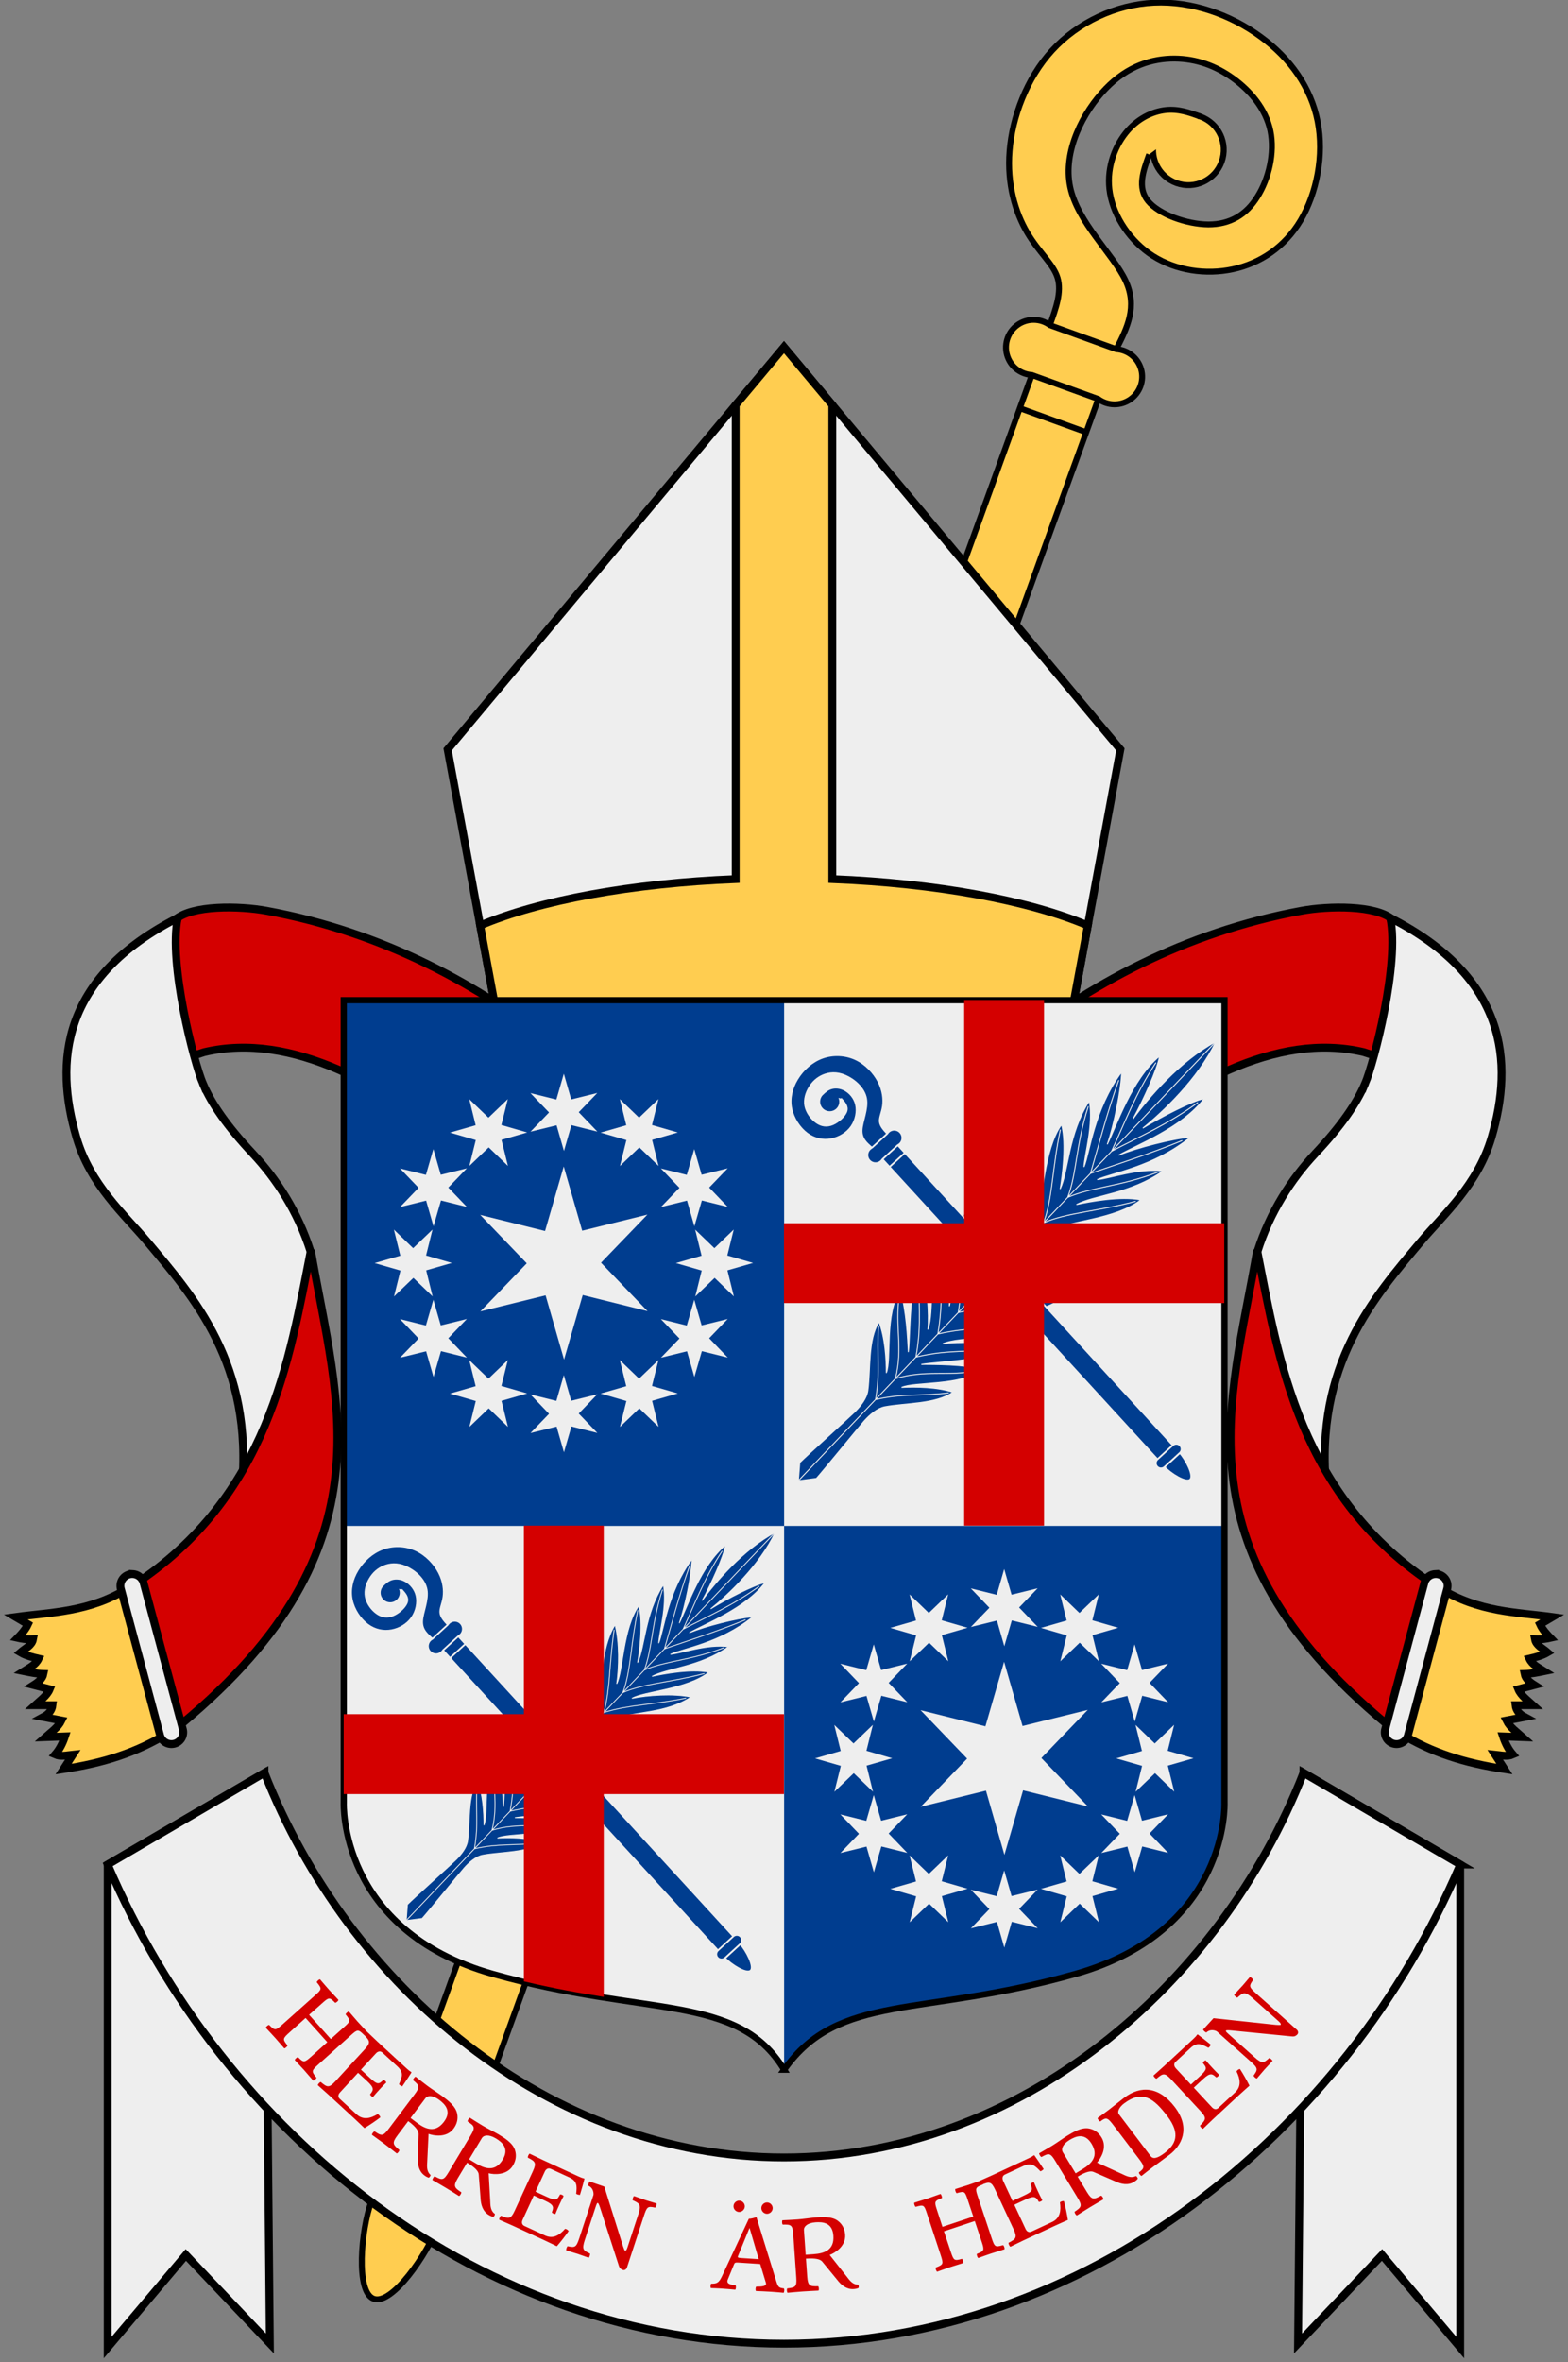 <?xml version="1.0" encoding="UTF-8" standalone="no"?>
<svg
   xmlns:dc="http://purl.org/dc/elements/1.1/"
   xmlns:cc="http://creativecommons.org/ns#"
   xmlns:rdf="http://www.w3.org/1999/02/22-rdf-syntax-ns#"
   xmlns:svg="http://www.w3.org/2000/svg"
   xmlns="http://www.w3.org/2000/svg"
   xmlns:xlink="http://www.w3.org/1999/xlink"
   id="svg2"
   viewBox="0 0 399.324 601.427"
   version="1.1"
   width="399.322"
   height="601.424">
  <rect x="0" y="0" width="399.324" height="601.427" fill="#808080" stroke="none"/>
  <defs
     id="defs81" />
  <g
     id="g4905"
     transform="translate(0.003,75.704)">
    <g
       id="PastoralCrook"
       style="fill:#ffcd50;stroke:#000000;stroke-width:30"
       transform="matrix(0.047,0.017,-0.017,0.047,147.172,-163.156)">
      <path
         id="bischof2/kugel-1"
         d="m 3960,1305 c 0,-99.411 -80.589,-180 -180,-180 -99.411,0 -180,80.589 -180,180 0,99.411 80.589,180 180,180 99.411,0 180,-80.589 180,-180 z" />
      <path
         id="bischof2/kugel-2"
         d="m 3780,12552.4 c 0,-149.117 -80.589,-270 -180,-270 -99.411,0 -180,120.883 -180,270 0,149.116 80.589,459.221 180,459.221 99.411,0 180,-310.105 180,-459.221 z" />
      <path
         id="bischof2/stab-1"
         d="m 3780,1125 c -60,0 -120,0 -180,30 -60,30 -120,90 -150,180 -30,90 -30,210 30,315 60,105 180,195 315,225 135,30 285,0 405,-75 120,-75 210,-195 240,-352 30,-158 0,-353 -90,-503 -90,-150 -240,-255 -420,-307 -180,-53 -390,-53 -570,22 -180,75 -330,225 -405,405 -75,180 -75,390 -30,555 45,165 135,285 225,360 90,75 180,105 225,165 45,60 45,150 45,240 l 0,10167.401 360,0 L 3780,2385 c 15,-120 30,-240 -75,-345 -105,-105 -330,-195 -427,-352 -98,-158 -68,-383 0,-533 67,-150 172,-225 277,-263 105,-37 210,-37 315,-7 105,30 210,90 270,187 60,98 75,233 52,338 -22,105 -82,180 -187,218 -105,37 -255,37 -330,-8 -75,-45 -75,-135 -75,-225" />
      <path
         id="bischof2/bund-1"
         d="m 3420,12552.4 360,0 c 49.706,0 90,-40.295 90,-90 0,-49.706 -40.294,-90 -90,-90 l -360,0 c -49.706,0 -90,40.294 -90,90 0,49.705 40.294,90 90,90 z" />
      <path
         id="bischof2/bund-2"
         d="m 3780,2385 -360,0 c -57.484,-16.774 -119.285,4.694 -153.992,53.491 -34.707,48.797 -34.707,114.221 0,163.018 34.707,48.797 96.508,70.265 153.992,53.491 l 360,0 c 57.484,16.774 119.285,-4.694 153.992,-53.491 34.707,-48.797 34.707,-114.221 0,-163.018 C 3899.285,2389.693 3837.484,2368.226 3780,2385 Z" />
      <path
         id="bischof2/linie-1"
         d="m 3420,2835 360,0" />
    </g>
    <g
       style="fill:#eeeeee;stroke:#000000;stroke-width:2"
       transform="translate(0.004,0)"
       id="NeckBands">
      <g
         id="NeckBandD">
        <path
           style="fill:#d40000"
           id="path9"
           d="m 67.83,156.173 c 29.946,5.508 54.476,19.009 74.517,34.979 l -21.812,27.373 c -22.44,-17.876 -46.13,-31.629 -68.53,-26.351 l -12.09,3.934 4.682,-37.647 c 4.27,-3.788 16.467,-3.531 23.223,-2.288 z" />
        <path
           id="path23"
           d="m 51.65,200.138 c 2.215,5.213 6.169,10.893 12.717,17.871 6.067,6.465 11.513,14.837 14.715,24.932 0.995,21.081 3.168,46.78 -6.876,53.335 l -10.668,7.182 c 3.097,-31.875 -12.364,-49.062 -24.016,-62.988 -5.826,-6.963 -14.544,-14.464 -18.086,-26.645 -5.556,-19.107 -3.968,-40.609 25.834,-55.838 -2.428,11.603 4.165,36.94 6.38,42.152 z" />
        <path
           style="fill:#ffcd50"
           id="path13"
           d="m 32.62,328.666 c -9.885,6.162 -19.775,6.111 -28.638,7.336 l 3.13,1.839 c -0.646,1.423 -1.925,2.774 -2.6,3.464 0.574,0.13 2.295,0.496 3.889,0.354 -0.289,1.573 -1.982,2.321 -3.182,3.359 1.419,0.831 3.004,1.222 4.596,1.591 -0.74,1.538 -2.282,2.274 -3.712,3.182 1.63,0.335 3.262,0.661 4.95,0.707 -0.234,1.186 -1.246,2.052 -2.475,2.828 l 4.066,1.061 c -0.643,1.568 -2.293,2.776 -3.712,4.066 l 4.419,0 c -0.143,1.269 -0.918,2.267 -2.298,3.005 l 4.596,0.884 c -0.874,1.764 -2.59,2.916 -4.066,4.243 l 4.95,-0.177 c -0.579,1.751 -1.366,3.316 -2.475,4.596 1.407,0.62 2.963,0.202 4.48,0.05 l -2.359,3.662 c 10.158,-1.532 18.56,-4.173 26.597,-9.132 z" />
        <path
           style="fill:#d40000"
           d="m 33.67,328.108 9.971,37.213 c 56.76,-45.53 42.25,-83.46 35.529,-122.712 -5.495,27.887 -10.667,62.825 -45.501,85.499 z"
           id="path27" />
        <path
           d="m 33.82,325.066 a 3,3 0 0 1 2.75,2.262 l 9.971,37.213 a 3,3 0 1 1 -5.795,1.553 l -9.973,-37.213 a 3,3 0 0 1 3.047,-3.814 z"
           id="path31" />
      </g>
      <use
         x="0"
         y="0"
         xlink:href="#NeckBandD"
         id="NeckBandS"
         transform="matrix(-1,0,0,1,399.31,-2.35383e-8)"
         width="100%"
         height="100%" />
    </g>
    <g
       style="stroke:#000000;stroke-width:2"
       transform="translate(-153.006,278.85)"
       id="Mitra">
      <path
         d="m 425.723,-95.518 12.607,-68.232 -85.665,-102.42 -85.665,102.42 12.607,68.232 z"
         style="fill:#eeeeee"
         id="use4233" />
      <path
         style="fill:#ffcd50"
         d="m 352.664,-266.17 -12.299,14.705 0,120.737 c -26.473,1.05 -50.109,5.44 -65.082,11.813 l 4.324,23.399 146.116,0 4.324,-23.399 c -14.974,-6.372 -38.61,-10.762 -65.082,-11.813 l 0,-120.735 -12.301,-14.707 z"
         id="path4242" />
    </g>
    <g
       id="MottoAndBand">
      <g
         style="fill:#eeeeee;stroke:#000000;stroke-width:2"
         id="MottoBand">
        <use
           height="100%"
           width="100%"
           transform="matrix(-1,0,0,1,399.292,0)"
           id="MottoBandS"
           xlink:href="#MottoBandD"
           y="0"
           x="0" />
        <path
           id="MottoBandD"
           d="M 27.423,399.016 67.358,375.667 68.721,520.959 47.326,498.427 27.423,521.989 Z" />
        <path
           id="MottoBandC"
           d="m 371.895,399.016 -39.935,-23.349 c -21.297,54.293 -72.515,97.934 -132.301,97.934 -59.786,0 -111.004,-43.641 -132.301,-97.934 l -39.935,23.349 c 29.309,68.706 95.411,122.004 172.235,122.004 76.824,0 142.927,-53.298 172.236,-122.004 z" />
      </g>
      <path
         d="m 318.949,432.98 6.765,6.027 c 0.403,0.359 0.55,0.691 0.43,0.825 -0.06,0.067 -0.718,0.084 -2.023,-0.074 l -15.074,-1.616 -2.659,2.894 c 0.035,0.232 0.595,0.731 0.829,0.738 0.845,-0.814 2.024,-0.648 2.683,-0.261 l 8.624,7.683 c 1.904,1.696 1.816,2.02 0.716,3.571 0.035,0.232 0.595,0.731 0.829,0.738 0.656,-0.782 1.452,-1.72 1.951,-2.28 0.399,-0.448 1.28,-1.391 2.04,-2.2 -0.035,-0.232 -0.595,-0.731 -0.829,-0.738 -1.414,1.272 -1.803,1.528 -3.729,-0.189 l -6.384,-5.687 c -0.717,-0.639 -1.053,-0.938 -0.913,-1.095 0.1,-0.112 0.481,-0.134 1.335,-0.056 l 15.472,1.53 c 0.727,0.086 1.114,-0.213 1.393,-0.527 0.259,-0.291 0.25,-0.822 -0.153,-1.181 l -10.326,-9.2 c -1.904,-1.696 -1.896,-1.93 -0.796,-3.481 -0.035,-0.232 -0.595,-0.731 -0.829,-0.738 -0.696,0.826 -1.412,1.675 -1.811,2.123 -0.439,0.493 -1.399,1.526 -2.2,2.379 0.035,0.232 0.595,0.731 0.829,0.738 1.414,-1.272 1.903,-1.64 3.829,0.076 z m -13.291,19.861 -2.376,2.203 -3.835,-4.136 c -0.469,-0.506 -0.593,-1.169 -0.065,-1.658 l 3.784,-3.509 c 1.65,-1.53 2.736,-1.064 4.566,-0.061 0.305,-0.201 0.486,-0.491 0.624,-0.783 -0.906,-0.756 -3.092,-2.452 -3.299,-2.587 -0.041,-0.044 -0.083,-0.046 -0.149,0.016 -0.313,0.413 -0.468,0.598 -0.996,1.088 l -7.479,6.936 c 0,0 -1.538,1.386 -2.659,2.383 -0.01,0.254 0.5,0.804 0.755,0.814 1.601,-1.362 2.077,-1.599 3.688,0.139 l 7.527,8.117 c 1.612,1.738 1.34,2.195 -0.139,3.688 -0.01,0.254 0.5,0.804 0.755,0.814 1.057,-1.022 2.599,-2.492 2.599,-2.492 l 6.379,-5.916 c 1.056,-0.979 2.857,-2.567 2.857,-2.567 -0.671,-1.341 -1.626,-3.033 -2.429,-4.252 -0.342,0.072 -0.647,0.273 -0.872,0.604 0.947,1.904 1.299,3.828 -0.373,5.378 l -4.246,3.937 c -0.484,0.449 -1.098,0.404 -1.628,-0.168 l -4.631,-4.993 2.376,-2.203 c 1.87,-1.734 2.385,-1.311 3.328,-0.426 0.254,0.01 0.716,-0.419 0.726,-0.673 -0.697,-0.663 -1.084,-1.081 -1.757,-1.807 -0.653,-0.704 -1.102,-1.188 -1.629,-1.845 -0.254,-0.01 -0.716,0.419 -0.726,0.673 0.995,1.205 1.194,1.552 -0.676,3.286 z m -12.62,20.429 -8.063,-10.64 c -0.598,-0.789 0.278,-2.017 1.258,-2.76 4.734,-3.588 7.65,-1.28 11.056,3.215 3.479,4.591 2.082,7.268 -0.739,9.406 -1.961,1.486 -2.969,1.497 -3.512,0.779 z M 282.467,461.407 c -1.148,0.87 -1.811,1.335 -2.929,2.145 -0.035,0.252 0.418,0.85 0.67,0.885 1.435,-1.087 1.819,-1.077 3.25,0.812 l 6.686,8.823 c 1.431,1.889 1.337,2.261 -0.097,3.349 -0.035,0.252 0.418,0.85 0.67,0.885 1.082,-0.857 1.733,-1.389 2.881,-2.258 0.813,-0.616 2.188,-1.583 4.245,-3.141 2.821,-2.138 5.59,-6.532 1.35,-12.127 -3.986,-5.26 -8.698,-5.567 -12.906,-2.378 -1.315,0.997 -2.958,2.355 -3.819,3.007 z m -10.078,7.742 c 1.565,-0.948 3.855,-1.915 5.597,0.958 1.85,3.053 0.176,4.98 -2.312,6.488 l -1.745,1.057 -3.281,-5.414 c -0.435,-0.718 -0.081,-1.986 1.741,-3.09 z m 4.447,13.301 -2.394,-3.951 c 2.155,-1.306 3.348,-1.538 4.075,-1.206 l 5.567,2.414 c 1.428,0.678 3.169,1.061 4.708,0.128 0.385,-0.233 0.79,-0.549 0.969,-0.833 -0.032,-0.226 -0.218,-0.534 -0.445,-0.677 -1.047,0.529 -2.026,0.246 -3.331,-0.402 l -6.599,-3.017 c 0.901,-1.002 2.705,-3.814 1.15,-6.38 -0.746,-1.232 -1.794,-2.035 -3.215,-2.296 -1.9,-0.357 -3.978,0.902 -5.595,1.882 -0.641,0.389 -2.755,1.88 -3.73,2.471 -0.949,0.575 -2.222,1.311 -3.341,1.954 -0.061,0.247 0.328,0.889 0.575,0.949 1.843,-1.011 2.254,-1.085 3.482,0.942 l 5.737,9.467 c 1.228,2.027 0.973,2.357 -0.777,3.523 -0.061,0.247 0.328,0.889 0.575,0.949 1.113,-0.71 2.329,-1.482 3.304,-2.073 0.975,-0.591 2.248,-1.327 3.443,-2.017 0.061,-0.247 -0.328,-0.889 -0.575,-0.949 -1.843,1.011 -2.357,1.147 -3.585,-0.879 z m -16.049,0.85 -2.937,1.369 -2.383,-5.112 c -0.291,-0.625 -0.206,-1.294 0.447,-1.598 l 4.677,-2.18 c 2.039,-0.951 2.931,-0.174 4.365,1.341 0.352,-0.098 0.613,-0.319 0.834,-0.554 -0.63,-0.997 -2.191,-3.281 -2.347,-3.474 -0.025,-0.054 -0.065,-0.069 -0.147,-0.031 -0.424,0.297 -0.629,0.426 -1.282,0.73 l -9.245,4.309 c 0,0 -1.889,0.847 -3.261,1.454 -0.087,0.239 0.23,0.919 0.469,1.006 1.941,-0.806 2.467,-0.885 3.468,1.263 l 4.676,10.034 c 1.001,2.148 0.602,2.5 -1.263,3.468 -0.087,0.239 0.23,0.919 0.469,1.006 1.32,-0.648 3.238,-1.575 3.238,-1.575 l 7.886,-3.675 c 1.305,-0.608 3.506,-1.568 3.506,-1.568 -0.228,-1.483 -0.618,-3.386 -1.009,-4.792 -0.348,-0.036 -0.7,0.061 -1.015,0.308 0.318,2.103 0.063,4.042 -2.003,5.005 l -5.248,2.446 c -0.598,0.279 -1.169,0.048 -1.499,-0.659 l -2.877,-6.173 2.937,-1.369 c 2.311,-1.077 2.672,-0.517 3.298,0.614 0.239,0.087 0.81,-0.179 0.897,-0.418 -0.46,-0.845 -0.701,-1.361 -1.119,-2.259 -0.406,-0.87 -0.684,-1.468 -0.985,-2.255 -0.239,-0.087 -0.81,0.179 -0.897,0.418 0.577,1.452 0.661,1.844 -1.651,2.921 z m -8.243,10.848 -3.536,-10.617 c -0.701,-2.106 -0.663,-2.277 1.291,-3.054 0.114,-0.228 -0.123,-0.939 -0.351,-1.053 -1.214,0.436 -2.713,0.967 -3.397,1.194 -0.683,0.228 -2.002,0.635 -3.264,1.024 -0.114,0.228 0.123,0.939 0.351,1.053 2.021,-0.578 2.087,-0.474 2.808,1.689 l 1.422,4.269 -7.856,2.616 -1.393,-4.279 c -0.711,-2.135 -0.673,-2.305 1.234,-3.035 0.114,-0.228 -0.123,-0.939 -0.351,-1.053 -1.214,0.436 -2.514,0.901 -3.254,1.147 -0.911,0.303 -2.173,0.692 -3.406,1.071 -0.114,0.228 0.123,0.939 0.351,1.053 2.078,-0.597 2.154,-0.464 2.865,1.67 l 3.507,10.626 c 0.72,2.258 0.73,2.381 -1.253,3.168 -0.114,0.228 0.123,0.939 0.351,1.053 1.214,-0.436 2.514,-0.901 3.397,-1.194 0.797,-0.265 2.059,-0.654 3.264,-1.024 0.114,-0.228 -0.123,-0.939 -0.351,-1.053 -1.964,0.559 -2.097,0.445 -2.846,-1.803 l -1.735,-5.209 7.856,-2.616 1.735,5.209 c 0.749,2.249 0.682,2.429 -1.196,3.149 -0.114,0.228 0.123,0.939 0.351,1.053 1.158,-0.417 2.4,-0.863 3.254,-1.147 0.825,-0.275 2.144,-0.683 3.406,-1.071 0.114,-0.228 -0.123,-0.939 -0.351,-1.053 -2.021,0.578 -2.154,0.464 -2.903,-1.784 z m -44.852,-4.04 c 1.825,-0.129 4.305,0.058 4.541,3.409 0.251,3.561 -2.118,4.51 -5.021,4.715 l -2.035,0.143 -0.445,-6.314 c -0.059,-0.838 0.835,-1.803 2.96,-1.953 z m -2.121,13.863 -0.325,-4.609 c 2.514,-0.177 3.68,0.162 4.176,0.789 l 3.849,4.691 c 0.961,1.256 2.334,2.392 4.129,2.265 0.449,-0.032 0.953,-0.127 1.242,-0.298 0.075,-0.216 0.05,-0.575 -0.087,-0.806 -1.173,-0.008 -1.914,-0.707 -2.779,-1.879 l -4.492,-5.698 c 1.259,-0.48 4.149,-2.157 3.938,-5.149 -0.101,-1.436 -0.666,-2.63 -1.811,-3.511 -1.527,-1.186 -3.951,-1.015 -5.836,-0.882 -0.748,0.053 -3.309,0.414 -4.446,0.494 -1.107,0.078 -2.576,0.151 -3.865,0.212 -0.167,0.192 -0.114,0.94 0.078,1.107 2.101,-0.058 2.501,0.064 2.667,2.429 l 0.778,11.043 c 0.167,2.364 -0.212,2.541 -2.3,2.779 -0.167,0.192 -0.114,0.94 0.078,1.107 1.315,-0.123 2.749,-0.254 3.886,-0.334 1.137,-0.08 2.606,-0.153 3.984,-0.221 0.167,-0.192 0.114,-0.94 -0.078,-1.107 -2.101,0.058 -2.62,-0.056 -2.787,-2.42 z m -18.769,-18.027 c -0.051,0.778 0.565,1.48 1.343,1.531 0.778,0.051 1.48,-0.565 1.531,-1.343 0.051,-0.778 -0.565,-1.48 -1.343,-1.531 -0.778,-0.051 -1.48,0.565 -1.531,1.343 z m 7.095,0.462 c -0.051,0.778 0.565,1.48 1.343,1.531 0.778,0.051 1.48,-0.565 1.531,-1.343 0.051,-0.778 -0.565,-1.48 -1.343,-1.531 -0.778,-0.051 -1.48,0.565 -1.531,1.343 z m -5.253,12.796 c -0.659,-0.043 -0.832,-0.144 -0.723,-0.438 l 2.933,-7.175 0.06,0.004 2.311,7.907 -4.58,-0.298 z m -3.304,5.497 1.608,-3.924 c 0.177,-0.409 0.361,-0.458 1.079,-0.411 l 5.568,0.363 1.46,4.815 c 0.275,0.86 -1.024,0.955 -2.467,0.952 -0.191,0.168 -0.24,0.916 -0.072,1.108 1.11,0.042 2.758,0.12 3.926,0.196 1.227,0.08 2.213,0.174 3.11,0.263 0.191,-0.168 0.24,-0.916 0.072,-1.108 -1.162,-0.166 -1.427,-0.243 -1.876,-1.655 l -5.116,-16.538 c -0.467,0.24 -1.534,0.471 -1.923,0.446 l -6.882,14.734 c -0.802,1.691 -1.38,1.804 -2.703,1.808 -0.191,0.168 -0.24,0.916 -0.072,1.108 0.84,0.025 1.86,0.061 2.668,0.114 1.168,0.076 2.423,0.188 3.529,0.29 0.191,-0.168 0.24,-0.916 0.072,-1.108 -1.134,-0.134 -2.445,-0.31 -1.98,-1.452 z m -22.763,-16.667 -2.823,8.609 c -0.168,0.513 -0.414,0.78 -0.585,0.724 -0.086,-0.028 -0.364,-0.624 -0.74,-1.884 l -4.54,-14.464 -3.716,-1.281 c -0.199,0.124 -0.432,0.837 -0.346,1.055 1.084,0.45 1.402,1.596 1.311,2.356 l -3.599,10.975 c -0.794,2.423 -1.126,2.472 -2.988,2.083 -0.199,0.124 -0.432,0.837 -0.346,1.055 0.979,0.289 2.157,0.644 2.869,0.878 0.57,0.187 1.787,0.617 2.832,0.992 0.199,-0.124 0.432,-0.837 0.346,-1.055 -1.731,-0.788 -2.121,-1.043 -1.317,-3.494 l 2.664,-8.124 c 0.299,-0.912 0.439,-1.34 0.639,-1.274 0.143,0.047 0.315,0.387 0.585,1.202 l 4.778,14.795 c 0.212,0.701 0.64,0.936 1.039,1.067 0.371,0.122 0.853,-0.099 1.022,-0.612 l 4.309,-13.142 c 0.794,-2.423 1.012,-2.51 2.874,-2.12 0.199,-0.124 0.432,-0.837 0.346,-1.055 -1.036,-0.308 -2.1,-0.625 -2.67,-0.812 -0.627,-0.206 -1.958,-0.673 -3.06,-1.066 -0.199,0.124 -0.432,0.837 -0.346,1.055 1.73,0.788 2.263,1.089 1.459,3.541 z m -23.255,-4.364 -2.943,-1.356 2.36,-5.123 c 0.289,-0.627 0.854,-0.994 1.508,-0.692 l 4.687,2.159 c 2.044,0.942 2.028,2.123 1.799,4.198 0.302,0.205 0.639,0.261 0.962,0.278 0.353,-1.125 1.087,-3.793 1.133,-4.036 0.025,-0.054 0.01,-0.094 -0.071,-0.132 -0.501,-0.132 -0.731,-0.205 -1.385,-0.506 l -9.264,-4.268 c 0,0 -1.868,-0.893 -3.217,-1.548 -0.239,0.088 -0.553,0.769 -0.464,1.008 1.87,0.96 2.27,1.31 1.278,3.463 l -4.632,10.054 c -0.992,2.153 -1.518,2.075 -3.463,1.278 -0.239,0.088 -0.553,0.769 -0.464,1.008 1.348,0.588 3.295,1.452 3.295,1.452 l 7.902,3.64 c 1.308,0.603 3.463,1.661 3.463,1.661 0.984,-1.132 2.184,-2.66 3.004,-3.868 -0.197,-0.289 -0.499,-0.494 -0.891,-0.576 -1.399,1.602 -3.043,2.661 -5.113,1.707 l -5.259,-2.423 c -0.599,-0.276 -0.793,-0.861 -0.466,-1.569 l 2.85,-6.185 2.943,1.356 c 2.316,1.067 2.122,1.704 1.664,2.913 0.088,0.239 0.66,0.502 0.899,0.414 0.347,-0.897 0.586,-1.415 1,-2.314 0.402,-0.872 0.678,-1.471 1.084,-2.209 -0.088,-0.239 -0.66,-0.502 -0.899,-0.414 -0.735,1.379 -0.979,1.696 -3.295,0.629 z m -13.057,-14.918 c 1.569,0.942 3.493,2.517 1.764,5.397 -1.837,3.061 -4.322,2.479 -6.817,0.981 l -1.749,-1.05 3.258,-5.427 c 0.432,-0.72 1.719,-0.998 3.545,0.099 z m -9.69,10.139 2.378,-3.961 c 2.161,1.297 2.922,2.244 2.968,3.041 l 0.462,6.051 c 0.067,1.58 0.54,3.298 2.083,4.224 0.386,0.232 0.854,0.443 1.188,0.468 0.185,-0.134 0.371,-0.442 0.391,-0.71 -0.957,-0.679 -1.162,-1.678 -1.198,-3.134 l -0.41,-7.244 c 1.307,0.33 4.636,0.613 6.18,-1.959 0.741,-1.235 0.963,-2.536 0.531,-3.915 -0.571,-1.847 -2.654,-3.098 -4.275,-4.071 -0.643,-0.386 -2.948,-1.56 -3.925,-2.146 -0.952,-0.571 -2.197,-1.354 -3.287,-2.043 -0.247,0.062 -0.633,0.705 -0.571,0.952 1.754,1.158 2.011,1.487 0.792,3.519 l -5.698,9.491 c -1.22,2.032 -1.631,1.96 -3.478,0.956 -0.247,0.062 -0.633,0.705 -0.571,0.952 1.147,0.654 2.397,1.369 3.375,1.956 0.977,0.587 2.222,1.369 3.39,2.105 0.247,-0.062 0.633,-0.705 0.571,-0.952 -1.754,-1.158 -2.114,-1.549 -0.894,-3.581 z m -4.704,-19.934 c 1.463,1.099 3.213,2.865 1.195,5.551 -2.145,2.854 -4.556,2.018 -6.882,0.27 l -1.631,-1.226 3.803,-5.06 c 0.505,-0.672 1.813,-0.814 3.516,0.465 z m -10.689,9.08 2.776,-3.693 c 2.015,1.514 2.674,2.535 2.637,3.333 l -0.168,6.066 c -0.098,1.578 0.195,3.336 1.634,4.418 0.36,0.27 0.804,0.529 1.133,0.589 0.198,-0.114 0.414,-0.402 0.463,-0.666 -0.881,-0.775 -0.982,-1.789 -0.867,-3.241 l 0.343,-7.248 c 1.266,0.463 4.547,1.09 6.349,-1.308 0.865,-1.151 1.22,-2.423 0.934,-3.839 -0.376,-1.896 -2.319,-3.356 -3.83,-4.492 -0.6,-0.451 -2.77,-1.857 -3.682,-2.541 -0.887,-0.667 -2.045,-1.574 -3.058,-2.373 -0.252,0.036 -0.703,0.635 -0.667,0.887 1.625,1.334 1.846,1.688 0.423,3.582 l -6.65,8.85 c -1.424,1.895 -1.826,1.78 -3.559,0.591 -0.252,0.036 -0.703,0.635 -0.667,0.887 1.073,0.769 2.242,1.61 3.154,2.295 0.911,0.685 2.069,1.592 3.154,2.445 0.252,-0.036 0.703,-0.635 0.667,-0.887 -1.625,-1.334 -1.942,-1.76 -0.519,-3.655 z m -6.878,-14.595 -2.384,-2.194 3.819,-4.15 c 0.467,-0.508 1.118,-0.683 1.648,-0.196 l 3.797,3.494 c 1.656,1.524 1.278,2.643 0.423,4.547 0.224,0.288 0.528,0.445 0.83,0.56 0.682,-0.963 2.199,-3.276 2.318,-3.493 0.041,-0.044 0.039,-0.087 -0.027,-0.147 -0.436,-0.279 -0.633,-0.42 -1.163,-0.907 l -7.506,-6.907 c 0,0 -1.503,-1.424 -2.586,-2.462 -0.254,0.011 -0.762,0.562 -0.752,0.817 1.484,1.488 1.758,1.944 0.153,3.688 l -7.496,8.146 c -1.605,1.744 -2.082,1.509 -3.688,0.153 -0.254,0.011 -0.762,0.562 -0.752,0.817 1.102,0.973 2.69,2.394 2.69,2.394 l 6.402,5.891 c 1.06,0.975 2.785,2.644 2.785,2.644 1.284,-0.775 2.895,-1.861 4.047,-2.758 -0.099,-0.336 -0.323,-0.624 -0.671,-0.821 -1.823,1.095 -3.713,1.598 -5.391,0.054 l -4.261,-3.921 c -0.486,-0.447 -0.49,-1.062 0.038,-1.636 l 4.611,-5.011 2.384,2.194 c 1.876,1.727 1.496,2.273 0.689,3.284 0.011,0.254 0.474,0.681 0.729,0.67 0.606,-0.747 0.992,-1.167 1.662,-1.895 0.65,-0.706 1.097,-1.192 1.71,-1.77 -0.011,-0.254 -0.474,-0.681 -0.729,-0.67 -1.123,1.087 -1.453,1.313 -3.329,-0.414 z m -13.235,-3.519 8.328,-7.474 c 1.652,-1.483 1.824,-1.516 3.316,-0.033 0.254,0.014 0.812,-0.487 0.826,-0.741 -0.884,-0.94 -1.968,-2.103 -2.449,-2.639 -0.481,-0.536 -1.38,-1.583 -2.24,-2.585 -0.254,-0.014 -0.812,0.487 -0.826,0.741 1.336,1.623 1.266,1.725 -0.43,3.248 l -3.349,3.006 -5.531,-6.162 3.369,-2.983 c 1.674,-1.503 1.846,-1.536 3.276,-0.078 0.254,0.014 0.812,-0.487 0.826,-0.741 -0.884,-0.94 -1.828,-1.947 -2.349,-2.527 -0.641,-0.714 -1.501,-1.717 -2.34,-2.697 -0.254,-0.014 -0.812,0.487 -0.826,0.741 1.376,1.668 1.284,1.79 -0.39,3.293 L 71.934,439.74 c -1.784,1.561 -1.893,1.619 -3.405,0.114 -0.254,-0.014 -0.812,0.487 -0.826,0.741 0.884,0.94 1.828,1.947 2.449,2.639 0.561,0.625 1.42,1.628 2.24,2.585 0.254,0.014 0.812,-0.487 0.826,-0.741 -1.296,-1.578 -1.244,-1.745 0.52,-3.329 l 4.086,-3.667 5.531,6.162 -4.086,3.667 c -1.764,1.583 -1.956,1.594 -3.365,0.158 -0.254,-0.014 -0.812,0.487 -0.826,0.741 0.844,0.895 1.748,1.858 2.349,2.527 0.581,0.647 1.481,1.694 2.34,2.697 0.254,0.014 0.812,-0.487 0.826,-0.741 -1.336,-1.623 -1.284,-1.79 0.48,-3.373 z"
         style="font-style:normal;font-variant:normal;font-weight:normal;font-stretch:normal;font-size:30px;line-height:125%;font-family:'Linux Libertine Mono O';-inkscape-font-specification:'Linux Libertine Mono O';text-align:start;letter-spacing:0px;word-spacing:0px;text-anchor:start;fill:#d40000;fill-opacity:1;stroke:none;stroke-width:1px;stroke-linecap:butt;stroke-linejoin:miter;stroke-opacity:1"
         id="path3568" />
    </g>
  </g>
  <g
     transform="matrix(0.905,0,0,0.905,53.943,109.282)"
     id="Shield">
    <path
       d="m 243.05,434.578 c 43.384,-12.27 41.906,-48.156 41.906,-48.156 l 0.006,-77.875 0.006,-147.906 -123.919,-2e-4 -123.906,-2.2e-4 -0.007,147.906 -0.007,77.786 c 0,7e-5 -1.46,35.884 41.924,48.155 43.384,12.27 68.862,5.307 81.995,26.986 15.432,-21.737 38.616,-14.624 82,-26.895 z"
       style="fill:#003d8f"
       id="Field-1-4" />
    <path
       style="fill:#eeeeee;stroke:none"
       id="Field-2"
       d="m 161.05,308.547 123.919,0 5.4e-4,-147.906 -123.919,10e-6 z" />
    <path
       style="fill:#eeeeee"
       id="Field-3"
       d="m 161.05,461.43 1e-5,-152.883 -123.919,-2.2e-4 0,77.786 c 0,7e-5 -1.46,35.884 41.924,48.155 43.384,12.27 68.862,5.307 81.995,26.943 z" />
    <path
       d="m 161.05,461.524 c 15.432,-21.78 38.611,-14.673 81.995,-26.943 43.384,-12.27 41.924,-48.155 41.924,-48.155 l 0,-225.786 -247.838,0 0,225.786 c 0,6e-5 -1.46,35.884 41.924,48.155 43.384,12.27 68.862,5.307 81.995,26.943 z"
       id="ShieldFrame"
       style="fill:none;stroke:#000000;stroke-width:1.752" />
    <g
       transform="matrix(0.471,0,0,0.471,39.963,168.465)"
       id="g3582">
      <path
         d="m 75.5,111.611 38.742,9.627 11.163,-38.549 11.034,38.365 38.966,-9.607 -27.708,28.738 27.803,28.942 -38.742,-9.627 -11.163,38.549 -11.034,-38.365 -38.966,9.607 L 103.303,140.553 75.5,111.611 Z"
         style="fill:#eeeeee;fill-opacity:1;fill-rule:nonzero;stroke:none;stroke-width:2;stroke-miterlimit:4;stroke-dasharray:none;stroke-opacity:1"
         id="6-pt-star-sharp" />
      <use
         transform="matrix(0.4,0,0,0.4,75.3,-5.778)"
         id="use2163"
         x="0"
         y="0"
         width="251"
         height="304.05"
         xlink:href="#6-pt-star-sharp" />
      <use
         transform="translate(0,179.994)"
         id="use2175"
         x="0"
         y="0"
         width="251"
         height="304.05"
         xlink:href="#use2163" />
      <use
         transform="matrix(0.866,-0.5,0.5,0.866,-53.37,81.556)"
         id="use2177"
         x="0"
         y="0"
         width="251"
         height="304.05"
         xlink:href="#use2163" />
      <use
         transform="matrix(0.866,-0.5,0.5,0.866,-53.37,81.556)"
         id="use2179"
         x="0"
         y="0"
         width="251"
         height="304.05"
         xlink:href="#use2175" />
      <use
         transform="matrix(0.5,-0.866,0.866,0.5,-58.811,178.87)"
         id="use2181"
         x="0"
         y="0"
         width="251"
         height="304.05"
         xlink:href="#use2163" />
      <use
         transform="matrix(0.5,-0.866,0.866,0.5,-58.811,178.87)"
         id="use2183"
         x="0"
         y="0"
         width="251"
         height="304.05"
         xlink:href="#use2175" />
      <use
         transform="matrix(2.018922e-7,-1,1,2.018922e-7,-14.867,265.867)"
         id="use2185"
         x="0"
         y="0"
         width="251"
         height="304.05"
         xlink:href="#use2163" />
      <use
         transform="matrix(2.018922e-7,-1,1,2.018922e-7,-14.867,265.867)"
         id="use2187"
         x="0"
         y="0"
         width="251"
         height="304.05"
         xlink:href="#use2175" />
      <use
         transform="matrix(-0.5,-0.866,0.866,-0.5,66.689,319.237)"
         id="use2189"
         x="0"
         y="0"
         width="251"
         height="304.05"
         xlink:href="#use2163" />
      <use
         transform="matrix(-0.5,-0.866,0.866,-0.5,66.689,319.237)"
         id="use2191"
         x="0"
         y="0"
         width="251"
         height="304.05"
         xlink:href="#use2175" />
      <use
         transform="matrix(-0.866,-0.5,0.5,-0.866,164.003,324.678)"
         id="use2193"
         x="0"
         y="0"
         width="251"
         height="304.05"
         xlink:href="#use2163" />
      <use
         transform="matrix(-0.866,-0.5,0.5,-0.866,164.003,324.678)"
         id="use2195"
         x="0"
         y="0"
         width="251"
         height="304.05"
         xlink:href="#use2175" />
    </g>
    <use
       height="100%"
       width="100%"
       transform="translate(123.922,139.342)"
       id="use3530"
       xlink:href="#g3582"
       y="0"
       x="0" />
    <g
       transform="matrix(0.537,0.022,-0.022,0.537,-137.528,-39.203)"
       style="fill:#003d8f;stroke:#eeeeee;stroke-width:0.5"
       id="Palm-leaf">
      <path
         id="path4732-3"
         d="m 796.984,361.253 c -18.473,10.896 -34.334,31.272 -41.58,42.111 5.016,-10.293 11.661,-26.541 12.494,-33.354 -14.181,12.935 -20.94,37.356 -25.453,47.256 3.025,-10.019 6.139,-29.066 5.965,-38.149 -13.815,20.562 -14.886,43.066 -17.657,50.484 -0.021,-6.523 4.191,-22.323 1.35,-34.62 -10.392,17.831 -9.264,37.159 -13.354,46.635 0.855,-6.811 2.438,-23.533 -0.637,-33.728 -8.972,13.922 -7.701,39.342 -11.227,46.767 0.965,-9.573 0.778,-24.329 -2.424,-34.878 -8.52,15.915 -5.187,33.477 -8.921,47.54 -0.57,-7.009 1.115,-26.104 -2.917,-35.933 -9.549,13.458 -4.021,37.447 -8.301,49.514 0.748,-9.687 -0.776,-27.997 -3.407,-36.293 -7.576,12.012 -3.782,36.843 -7.541,48.333 0.328,-7.977 1.257,-25.135 -3.713,-37.369 -7.575,13.043 -3.86,38.735 -6.37,49.751 -0.385,-10.005 -0.23,-24.982 -4.316,-35.52 -8.39,15.87 -3.115,38.31 -6.406,48.173 0.391,-7.758 -1.208,-24.426 -4.92,-34.202 -6.081,10.707 -4.054,36.798 -4.827,46.394 -0.748,-7.402 -1.829,-21.098 -5.521,-32.235 -7.83,12.704 -2.979,36.298 -5.547,43.616 -0.304,-7.375 -1.447,-18.563 -4.933,-26.504 -5.507,9.523 -3.307,25.102 -4.355,36.142 -0.378,3.985 -3.389,8.221 -6.488,11.515 -2.858,3.038 -23.632,23.352 -27.579,27.598 l -0.336,9.493 9.354,-1.595 c 3.688,-4.472 21.087,-27.742 23.722,-30.975 2.857,-3.505 6.671,-7.038 10.571,-7.938 10.805,-2.494 26.527,-2.377 35.241,-9.091 -8.331,-2.409 -19.572,-2.067 -26.923,-1.397 6.916,-3.51 30.944,-1.811 42.505,-11.247 -11.527,-2.192 -25.234,-1.448 -32.67,-1.214 9.41,-2.031 35.541,-3.46 45.353,-10.899 -10.18,-2.392 -26.925,-1.79 -34.564,-0.38 9.343,-4.562 32.282,-2.291 46.908,-12.699 -10.984,-2.661 -25.81,-0.534 -35.779,0.403 10.589,-3.94 36.547,-3.644 48.477,-12.872 -12.781,-3.314 -29.668,-0.132 -37.532,1.245 10.894,-5.24 36.021,-4.742 46.93,-13.835 -8.57,-1.515 -26.921,-0.612 -36.425,1.406 11.398,-5.832 35.895,-3.525 47.977,-14.764 -10.274,-2.702 -28.982,1.485 -36.004,1.844 13.449,-5.555 31.297,-4.565 45.95,-15.108 -10.879,-1.784 -25.53,-0.025 -34.893,2.194 6.895,-4.474 32.261,-6.564 44.879,-17.293 -10.512,-1.705 -26.879,2.069 -33.518,3.814 8.854,-5.304 28.162,-6.733 44.468,-19.384 -12.564,-1.195 -27.659,5.072 -34.128,5.911 6.988,-3.725 29.154,-7.752 47.716,-24.156 -9.027,1.024 -27.509,6.611 -37.042,10.93 9.219,-5.779 32.536,-15.698 43.489,-31.46 -6.643,1.724 -21.874,10.452 -31.416,16.781 9.789,-8.612 27.908,-27.01 36.275,-46.757 z" />
      <path
         d="m 626.677,517.165 c -0.508,15.188 2.036,23.715 -0.018,38.548 m 10.184,-54.838 c -1.646,16.319 3.148,27.409 -0.225,43.467 m 10.759,-57.824 c -1.094,17.726 2.204,27.234 -0.493,46.102 m 11.964,-60.395 c -1.552,21.367 1.521,28.215 -0.981,47.854 m 11.548,-62.124 c -0.754,19.95 0.743,33.377 -1.335,50.463 m 12.568,-61.286 c -1.811,16.786 0.921,37.337 -2.918,50.841 m 14.597,-64.641 c -2.712,21.499 0.267,30.402 -3.769,51.706 m 15.52,-62.328 c -2.28,21.572 -0.744,33.838 -4.021,49.198 m 17.546,-61.381 c -3.481,20.397 -2.606,36.815 -6.868,49.189 m 20.972,-61.956 c -5.788,20.846 -4.451,34.823 -8.82,48.082 m 24.194,-62.45 c -5.492,17.754 -8.605,32.493 -12.805,49.446 m 31.877,-59.396 c -9.831,16.345 -14.742,31.368 -21.303,47.323 m -79.983,129.848 c -14.989,2.506 -23.776,1.107 -38.209,5.098 m 53.018,-17.323 c -15.96,3.783 -27.584,0.492 -43.058,5.951 m 55.901,-18.286 c -17.427,3.421 -27.287,1.405 -45.635,6.565 m 58.291,-19.82 c -20.976,4.354 -28.17,2.211 -47.308,7.279 m 60.06,-19.635 c -19.677,3.377 -33.183,3.663 -49.847,7.974 m 59.095,-20.536 c -16.401,4.008 -37.133,4.008 -50.013,9.593 m 62.154,-22.989 c -20.954,5.522 -30.172,3.742 -50.758,10.551 m 59.739,-23.6 c -21.083,5.104 -33.445,5.198 -48.239,10.47 m 58.533,-25.483 c -19.76,6.139 -36.151,7.435 -47.855,13.292 m 58.651,-28.954 c -19.902,8.485 -33.932,9.002 -46.5,15.08 m 58.716,-32.214 c -16.875,7.784 -31.076,12.812 -47.327,19.21 m 54.677,-39.427 c -14.907,11.899 -29.151,18.748 -44.103,27.354 m 52.133,-59.514 -208.922,238.538"
         style="fill:none"
         id="path4792-8-4" />
    </g>
    <g
       transform="matrix(-0.012,0.011,0.011,0.012,204.878,131.948)"
       id="PastoralCrook-1"
       style="fill:#003d8f;stroke:#eeeeee;stroke-width:30">
      <path
         id="bischof2/kugel-1-9"
         d="m 3960,1305 c 0,-99.411 -80.589,-180 -180,-180 -99.411,0 -180,80.589 -180,180 0,99.411 80.589,180 180,180 99.411,0 180,-80.589 180,-180 z" />
      <path
         id="bischof2/kugel-2-6"
         d="m 3780,9869.876 c 0,-149.117 -80.589,-270 -180,-270 -99.411,0 -180,120.883 -180,270 0,149.116 80.589,459.221 180,459.221 99.411,0 180,-310.105 180,-459.221 z" />
      <path
         id="bischof2/stab-1-2"
         d="m 3780,1125 c -60,0 -120,0 -180,30 -60,30 -120,90 -150,180 -30,90 -30,210 30,315 60,105 180,195 315,225 135,30 285,0 405,-75 120,-75 210,-195 240,-352 30,-158 0,-353 -90,-503 -90,-150 -240,-255 -420,-307 -180,-53 -390,-53 -570,22 -180,75 -330,225 -405,405 -75,180 -75,390 -30,555 45,165 135,285 225,360 90,75 180,105 225,165 45,60 45,150 45,240 l 0,7484.877 360,0 0,-7484.877 c 15,-120 30,-240 -75,-345 -105,-105 -330,-195 -427,-352 -98,-158 -68,-383 0,-533 67,-150 172,-225 277,-263 105,-37 210,-37 315,-7 105,30 210,90 270,187 60,98 75,233 52,338 -22,105 -82,180 -187,218 -105,37 -255,37 -330,-8 -75,-45 -75,-135 -75,-225" />
      <path
         id="bischof2/bund-1-5"
         d="m 3420,9869.876 360,0 c 49.706,0 90,-40.295 90,-90 0,-49.706 -40.294,-90 -90,-90 l -360,0 c -49.706,0 -90,40.294 -90,90 0,49.705 40.294,90 90,90 z" />
      <path
         id="bischof2/bund-2-4"
         d="m 3780,2385 -360,0 c -57.484,-16.774 -119.285,4.694 -153.992,53.491 -34.707,48.797 -34.707,114.221 0,163.018 34.707,48.797 96.508,70.265 153.992,53.491 l 360,0 c 57.484,16.774 119.285,-4.694 153.992,-53.491 34.707,-48.797 34.707,-114.221 0,-163.018 C 3899.285,2389.693 3837.484,2368.226 3780,2385 Z" />
      <path
         id="bischof2/linie-1-4"
         d="m 3420,2835 360,0" />
    </g>
    <path
       id="path3444"
       transform="matrix(1.105,0,0,1.105,-59.619,-120.779)"
       d="M 245.555 254.629 L 245.555 311.461 L 199.662 311.461 L 199.66 331.797 L 245.555 331.797 L 245.555 388.455 L 265.891 388.455 L 265.891 331.797 L 311.783 331.797 L 311.783 311.461 L 265.891 311.461 L 265.891 254.629 L 245.555 254.629 z "
       style="color:#000000;font-style:normal;font-variant:normal;font-weight:normal;font-stretch:normal;font-size:medium;line-height:normal;font-family:sans-serif;text-indent:0;text-align:start;text-decoration:none;text-decoration-line:none;text-decoration-style:solid;text-decoration-color:#000000;letter-spacing:normal;word-spacing:normal;text-transform:none;direction:ltr;block-progression:tb;writing-mode:lr-tb;baseline-shift:baseline;text-anchor:start;white-space:normal;clip-rule:nonzero;display:inline;overflow:visible;visibility:visible;opacity:1;isolation:auto;mix-blend-mode:normal;color-interpolation:sRGB;color-interpolation-filters:linearRGB;solid-color:#000000;solid-opacity:1;fill:#d40000;fill-opacity:1;fill-rule:evenodd;stroke:none;stroke-width:45;stroke-linecap:butt;stroke-linejoin:miter;stroke-miterlimit:4;stroke-dasharray:none;stroke-dashoffset:0;stroke-opacity:1;color-rendering:auto;image-rendering:auto;shape-rendering:auto;text-rendering:auto;enable-background:accumulate" />
    <use
       id="use3624"
       xlink:href="#Palm-leaf"
       y="0"
       x="0"
       width="100%"
       height="100%"
       transform="matrix(0.884,0,0,0.884,-91.212,158.044)" />
    <use
       id="use3626"
       xlink:href="#PastoralCrook-1"
       y="0"
       x="0"
       width="100%"
       height="100%"
       transform="translate(-123.674,138.15)" />
    <path
       id="use3628"
       transform="matrix(1.105,0,0,1.105,-59.619,-120.779)"
       d="M 133.43 388.455 L 133.43 436.459 L 87.539 436.459 L 87.539 456.795 L 133.43 456.795 L 133.43 504.48 C 140.839 506.259 147.585 507.455 153.766 508.428 L 153.766 456.795 L 199.66 456.795 L 199.66 436.459 L 153.766 436.459 L 153.766 388.455 L 133.43 388.455 z "
       style="color:#000000;font-style:normal;font-variant:normal;font-weight:normal;font-stretch:normal;font-size:medium;line-height:normal;font-family:sans-serif;text-indent:0;text-align:start;text-decoration:none;text-decoration-line:none;text-decoration-style:solid;text-decoration-color:#000000;letter-spacing:normal;word-spacing:normal;text-transform:none;direction:ltr;block-progression:tb;writing-mode:lr-tb;baseline-shift:baseline;text-anchor:start;white-space:normal;clip-rule:nonzero;display:inline;overflow:visible;visibility:visible;opacity:1;isolation:auto;mix-blend-mode:normal;color-interpolation:sRGB;color-interpolation-filters:linearRGB;solid-color:#000000;solid-opacity:1;fill:#d40000;fill-opacity:1;fill-rule:evenodd;stroke:none;stroke-width:45;stroke-linecap:butt;stroke-linejoin:miter;stroke-miterlimit:4;stroke-dasharray:none;stroke-dashoffset:0;stroke-opacity:1;color-rendering:auto;image-rendering:auto;shape-rendering:auto;text-rendering:auto;enable-background:accumulate" />
  </g>
</svg>
